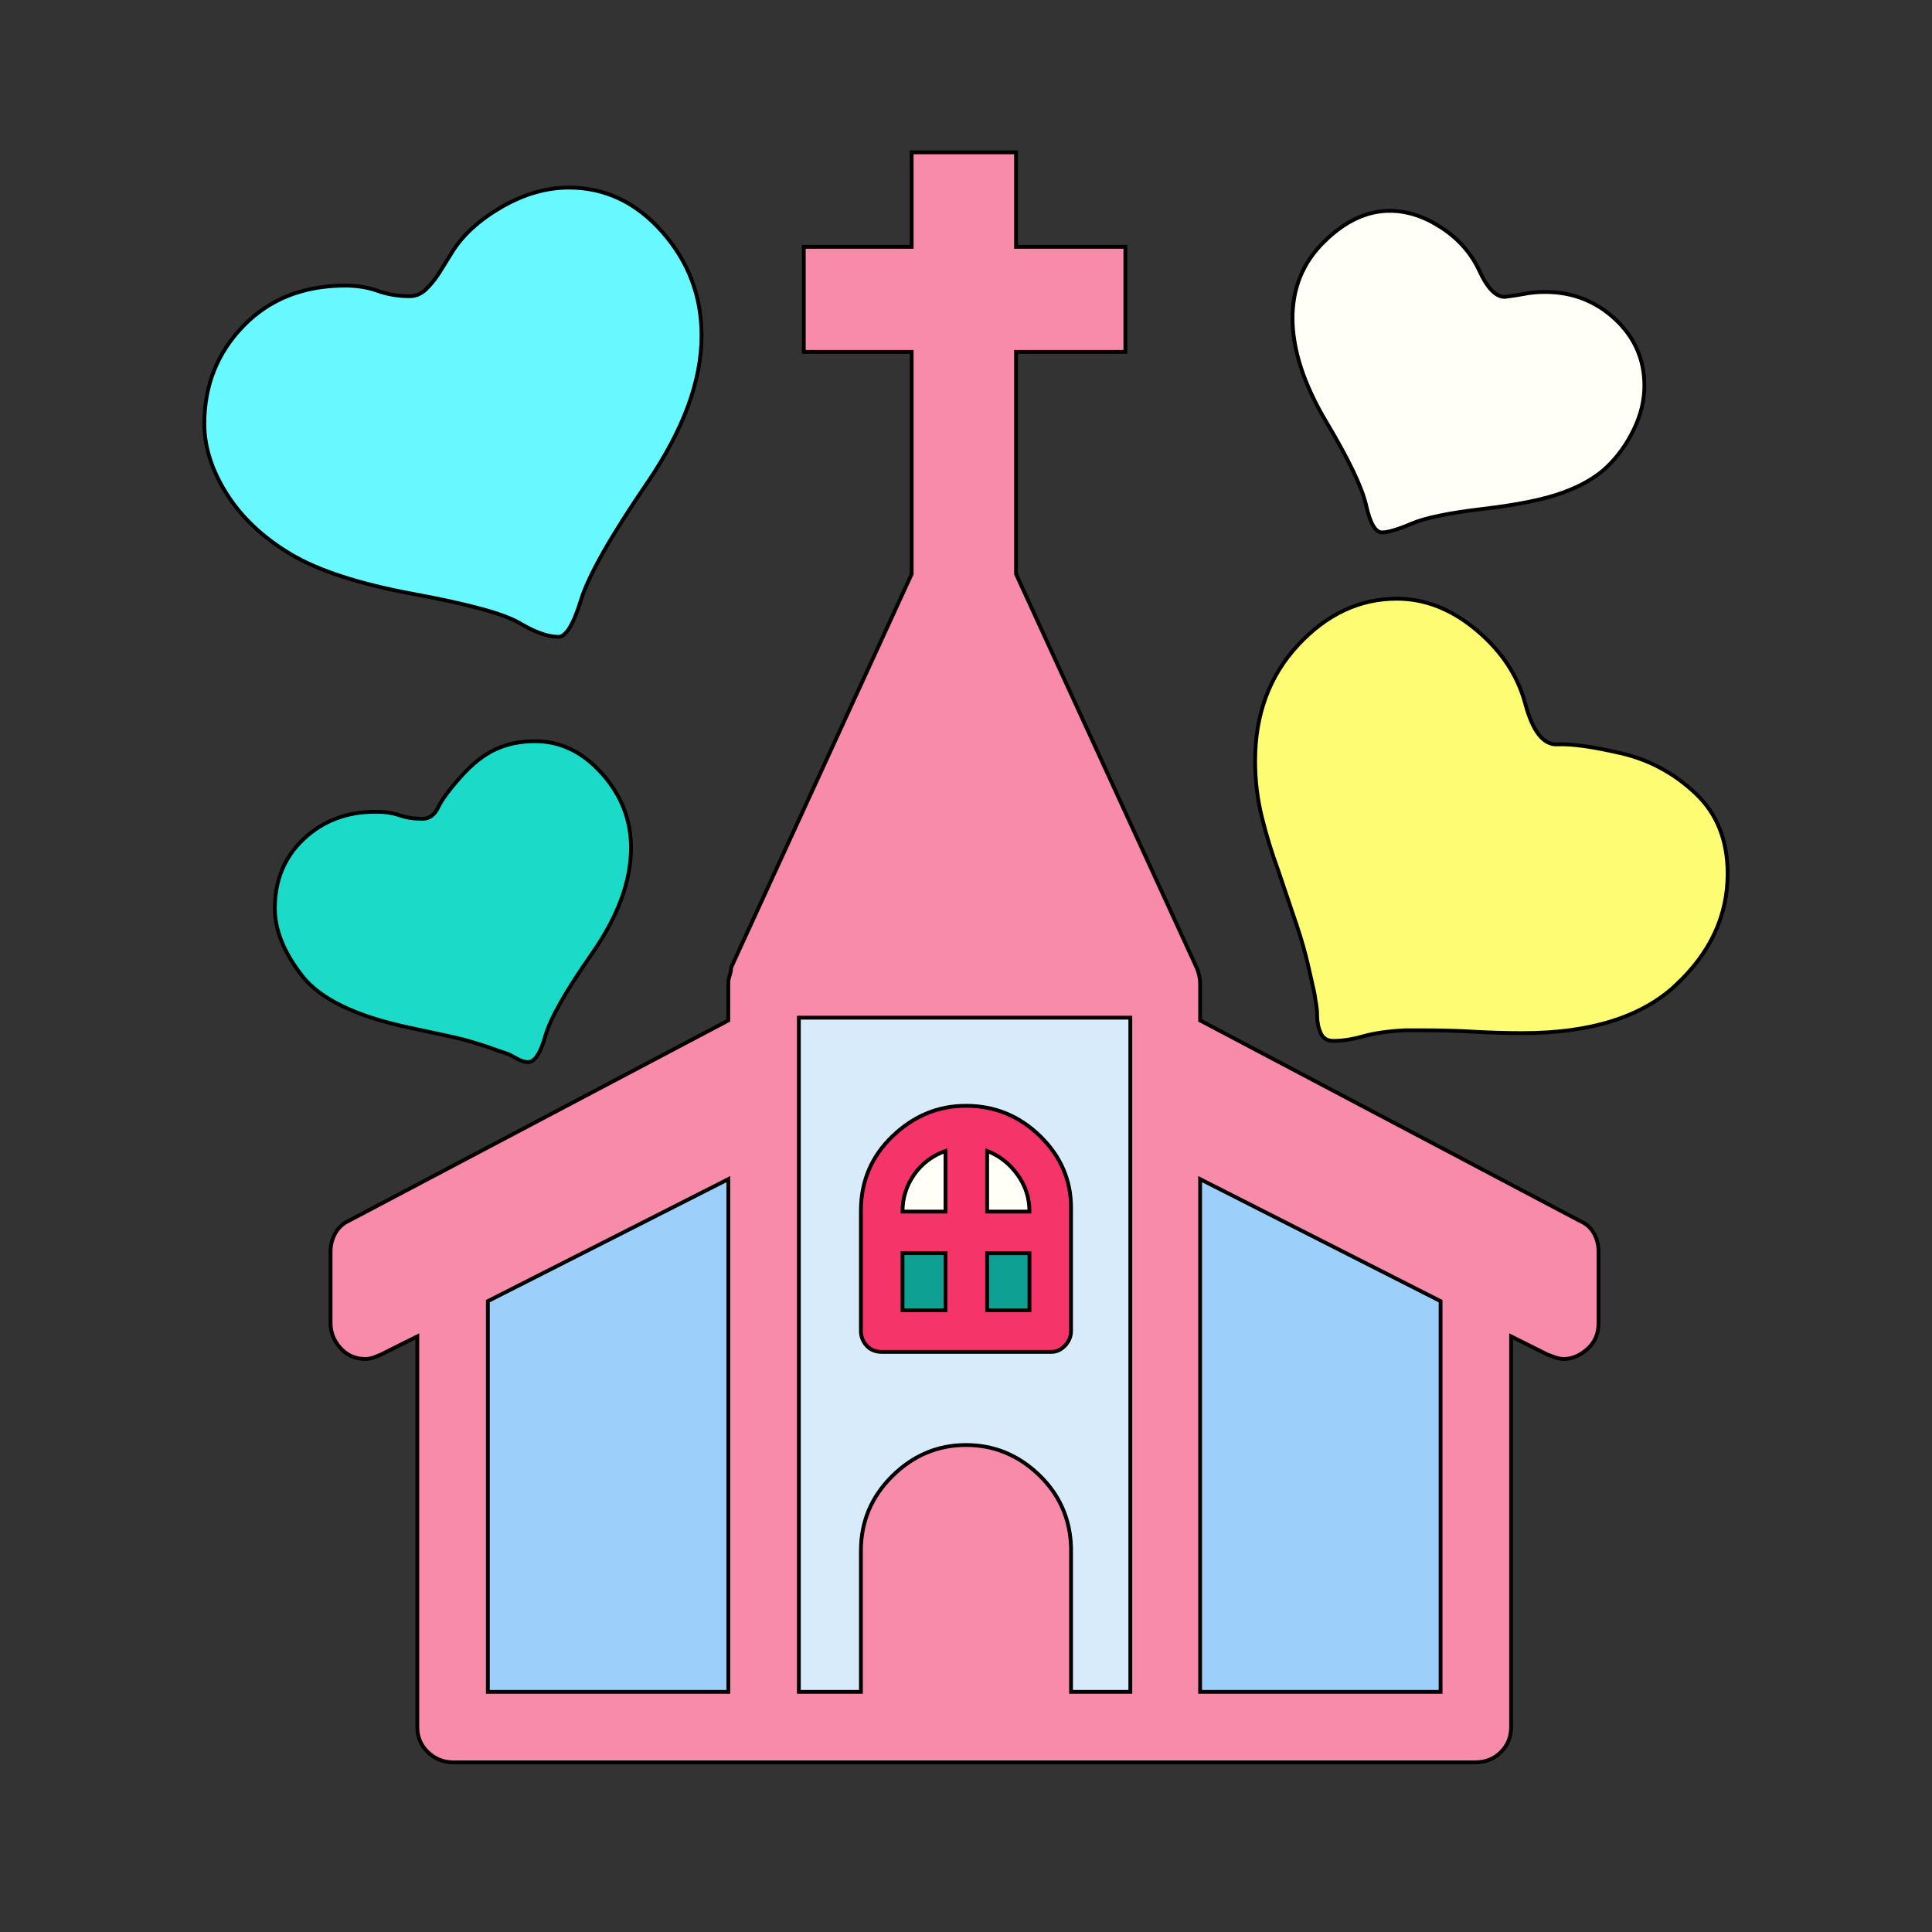 <svg id="bg_not_wedding" width="200" height="200" xmlns="http://www.w3.org/2000/svg" version="1.1" xmlns:xlink="http://www.w3.org/1999/xlink" xmlns:svgjs="http://svgjs.com/svgjs" class="bgs" preserveAspectRatio="xMidYMin slice"><rect width="100%" height="100%" fill="#333333" stroke="none"/><rect id="solid_rect_not_wedding" width="200" height="200" opacity="0.00" fill="#402500" class="reds"/><defs id="SvgjsDefs1027"><pattern id="SvgjsPattern1275" x="0" y="0" width="44" height="44" patternUnits="userSpaceOnUse" patternTransform="matrix(1,0,0,1,0,0)"><ellipse id="circ" rx="10" ry="10" cx="11" cy="11" stroke-opacity="1" stroke-width="0.2" opacity="1" stroke="#ffffff" fill="#402500" class="reds"/></pattern></defs><rect id="rect_not_wedding" width="100%" height="100%" fill="orange" class="oranges" opacity="0.00"/><svg id="th_not_wedding" preserveAspectRatio="xMidYMin meet" data-uid="not_wedding" data-keyword="wedding" data-coll="not" viewBox="0.739 -31.081 479.532 506.82" class="svg_thumb" data-colors="[&quot;#78398c&quot;,&quot;#f78ba9&quot;,&quot;#e4d7fb&quot;,&quot;#68f8ff&quot;,&quot;#fdfc72&quot;,&quot;#000000&quot;,&quot;#fffff8&quot;,&quot;#1bdac8&quot;,&quot;#f53469&quot;,&quot;#bb9cfb&quot;,&quot;#a6d6f3&quot;,&quot;#a6d6f3&quot;,&quot;#f78ba9&quot;]" style="overflow: visible;"><path id="th_not_wedding_0" d="M401.45 289.15Q404.04 290.26 405.24 292.48T406.44 297.29V315.98Q406.44 320.23 403.49 322.82T397.38 325.41Q396.27 325.41 395.16 325.04L393.12 324.3L383.5 319.49V421.98Q383.5 425.87 380.82 428.55T374.07 431.23H106Q102.12 431.23 99.34 428.55T96.57 421.98V319.49L86.95 324.3L85.1 325.04Q83.99 325.41 82.88 325.41Q78.99 325.41 76.4 322.55T73.81 315.98V297.29Q73.81 294.7 75.02 292.48T78.62 289.15L178.15 236.61V226.81Q178.15 225.88 178.52 224.77T178.89 222.74L226.25 119.51V61.23H197.95V33.67H226.25V8.88H253.63V33.67H282.31V61.23H253.63V119.51L300.99 222.74Q301.36 223.48 301.64 224.68T301.92 226.81V236.61Z " fill-rule="evenodd" fill="#f78ba9" stroke-width="1" stroke="#000000" class="undefineds"/><path id="th_not_wedding_1" d="M268.06 412.74H283.61V235.88H196.66V412.74H212.94V375.74Q212.94 364.26 221.17 356.13T240.5 347.99Q251.42 347.99 259.56 355.75T268.06 374.81V412.74Z " fill-rule="evenodd" fill="#d7ebfb" stroke-width="1" stroke="#000000" class="blues"/><path id="th_not_wedding_2" d="M50.97 54.39Q61.23 43.84 77.7 43.84Q82.33 43.84 86.21 45.23T94.54 46.62Q96.94 46.62 98.79 44.86T102.31 40.52L105.64 35.15Q109.89 28.3 118.68 23.22T136.34 18.13Q150.59 18.13 160.86 29.79T171.13 56.98Q171.13 74.74 156.79 95.74T139.49 126.36T133.57 135.98Q129.5 135.98 123.4 132.37T95.74 124.78T63.27 114.24T46.53 98.42T40.7 80.11Q40.7 64.94 50.97 54.39Z " fill-rule="evenodd" fill="#68f8ff" stroke-width="1" stroke="#000000" class="cyans"/><path id="th_not_wedding_3" d="M426.8 227.27Q413.29 239.94 386.47 239.94Q380.18 239.94 373.79 239.57T361.12 239.2H355.57Q348.91 239.57 344.65 240.78T336.88 241.98Q334.48 241.98 333.56 239.94T332.63 235.5Q332.63 234.02 332.44 232.91L331.89 229.4Q331.52 227.73 330.32 222.46T327.26 211.64L322.45 197.39Q319.87 190.36 318.11 183.24T316.35 168.53Q316.35 150.22 327.63 138.1T353.53 125.98Q364.63 125.98 374.44 134.22T387.2 153.46T395.62 164.19T412.27 166.5T431.88 177.04T440.3 198.13Q440.3 214.6 426.79 227.27Z " fill-rule="evenodd" fill="#fdfc72" stroke-width="1" stroke="#000000" class="oranges"/><path id="th_not_wedding_5" d="M115.07 412.74H178.16V278.24L115.07 310.25V412.74Z " fill-rule="evenodd" fill="#9cd0fb" stroke-width="1" stroke="#000000" class="blues"/><path id="th_not_wedding_6" d="M334.39 32.38Q342.62 24.23 351.69 24.23Q358.53 24.23 365.28 28.67T375.18 39.96T381.84 46.8Q384.8 46.43 387.21 45.97T392.39 45.51Q403.12 45.51 410.79 52.63T418.47 70.11Q418.47 75.85 415.7 81.58T408.67 91.39T397.1 98.14T376.29 102.4T357.42 106.28T349.65 108.59Q347.06 108.59 345.49 101.56T335.04 79.64T326.16 52.35Q326.16 40.51 334.39 32.37Z " fill-rule="evenodd" fill="#fffff8" stroke-width="1" stroke="#000000" class="whites"/><path id="th_not_wedding_7" d="M118.4 244.75Q110.82 241.98 105.45 240.87L94.35 238.47Q73.45 234.03 66.32 224.87T59.2 207.2Q59.2 196.1 66.78 188.98T85.66 181.86Q89.17 181.86 91.85 182.78T97.87 183.71Q100.64 183.71 102.03 180.75T107.95 172.7T117.11 165.48T127.47 163.36Q137.46 163.36 145.04 171.87T152.63 191.29Q152.63 204.43 142.36 219.13T130.15 240.69T125.61 247.53Q124.32 247.53 123.02 246.79L120.62 245.5Z " fill-rule="evenodd" fill="#1bdac8" stroke-width="1" stroke="#000000" class="cyans"/><path id="th_not_wedding_8" d="M268.06 318.01Q268.06 320.24 266.49 321.9T262.88 323.56H218.48Q215.89 323.56 214.41 321.9T212.94 318.01V286.56Q212.94 274.91 221.26 266.95T240.5 259Q251.78 259 259.93 266.95T268.06 285.82V318.01Z " fill-rule="evenodd" fill="#f53469" stroke-width="1" stroke="#000000" class="undefineds"/><path id="th_not_wedding_11" d="M235.13 286.75V270.84Q229.95 272.69 226.9 277.04T223.85 286.75H235.13Z " fill-rule="evenodd" fill="#fffff8" stroke-width="1" stroke="#000000" class="whites"/><path id="th_not_wedding_12" d="M257.15 286.75Q257.15 281.38 254 277.04T246.05 270.84V286.75H257.15Z " fill-rule="evenodd" fill="#fffff8" stroke-width="1" stroke="#000000" class="whites"/><path id="th_not_wedding_4" d="M365 310.25L301.92 278.24V412.74H365V310.25Z " fill-rule="evenodd" fill="#9cd0fb" stroke-width="1" stroke="#000000" class="blues"/><path id="th_not_wedding_9" d="M223.85 312.65H235.13V297.66H223.85V312.65Z " fill-rule="evenodd" fill="#0ea093" stroke-width="1" stroke="#000000" class="cyans"/><path id="th_not_wedding_10" d="M257.15 297.67H246.05V312.65H257.15V297.67Z " fill-rule="evenodd" fill="#0ea093" stroke-width="1" stroke="#000000" class="cyans"/></svg></svg>